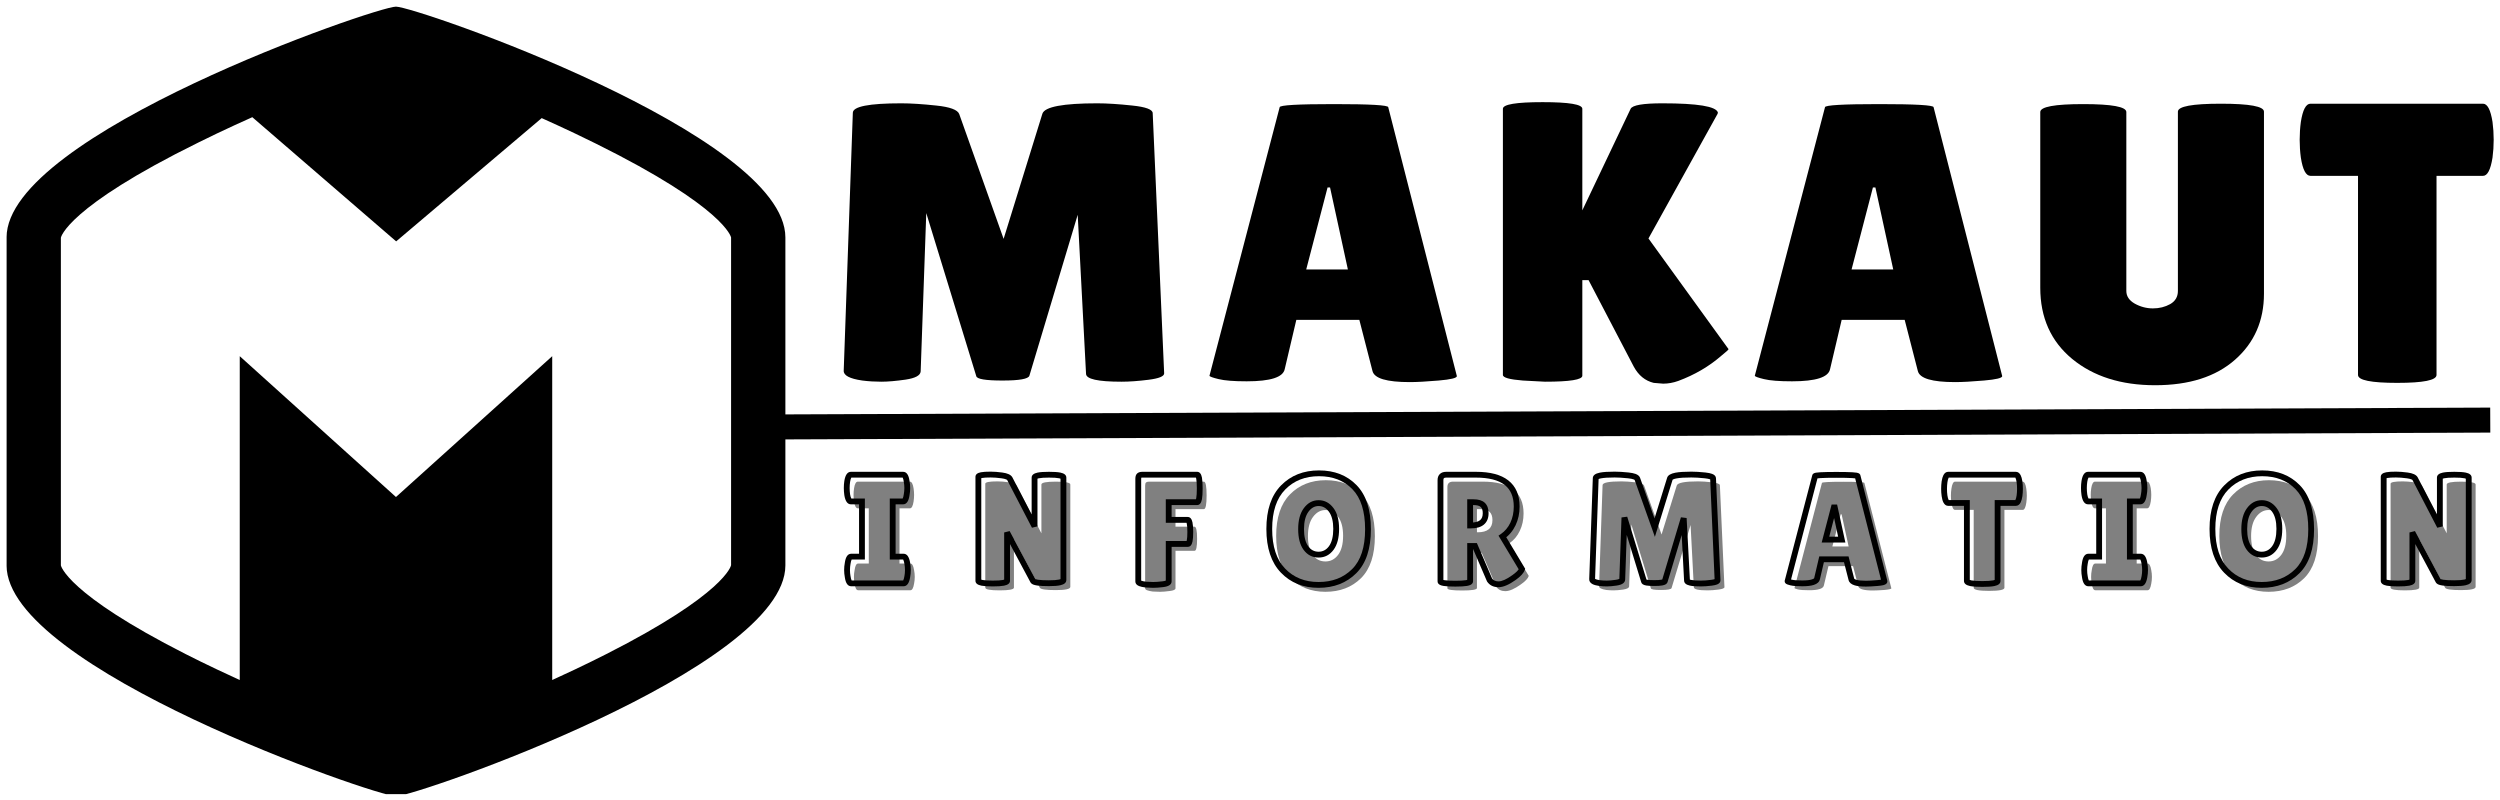 <svg xmlns="http://www.w3.org/2000/svg" xmlns:xlink="http://www.w3.org/1999/xlink" width="400" zoomAndPan="magnify" viewBox="0 0 300 96" height="128" preserveAspectRatio="xMidYMid meet" version="1.0"><defs><clipPath id="10bc65f181"><path d="M 0.793 0.793 L 94.293 0.793 L 94.293 95.293 L 0.793 95.293 Z M 0.793 0.793 " clip-rule="nonzero"/></clipPath><clipPath id="3682535fca"><path d="M 101 56 L 110 56 L 110 70.77 L 101 70.77 Z M 101 56 " clip-rule="nonzero"/></clipPath></defs><g clip-path="url(#10bc65f181)"><path fill="#000000" d="M 47.516 0.797 C 45.141 0.797 0.789 16.121 0.789 28.492 L 0.789 67.848 C 0.789 80.227 45.141 95.551 47.516 95.551 C 49.895 95.551 94.246 80.227 94.246 67.848 L 94.246 28.492 C 94.246 16.121 49.895 0.797 47.516 0.797 Z M 87.73 67.82 C 87.727 67.855 87.086 71.215 72.777 78.48 C 71.617 79.07 70.367 79.684 69.016 80.324 C 68.094 80.762 67.176 81.191 66.266 81.602 L 66.266 42.742 L 47.516 59.641 L 28.77 42.742 L 28.77 81.602 C 27.859 81.191 26.941 80.762 26.02 80.324 C 24.668 79.684 23.418 79.07 22.258 78.48 C 7.949 71.215 7.309 67.859 7.305 67.848 L 7.305 28.527 C 7.309 28.488 7.992 24.895 23.812 17.098 C 24.52 16.746 25.254 16.391 26.02 16.023 C 27.457 15.34 28.883 14.684 30.277 14.062 L 47.539 28.965 L 65.004 14.172 C 66.32 14.762 67.66 15.379 69.016 16.023 C 69.875 16.434 70.699 16.836 71.484 17.223 C 87.055 24.934 87.727 28.488 87.73 28.492 Z M 87.73 67.82 " fill-opacity="1" fill-rule="nonzero"/></g><path stroke-linecap="butt" transform="matrix(0.75, -0.003, 0.003, 0.75, 90.787, 49.742)" fill="none" stroke-linejoin="miter" d="M 0.001 2 L 277.383 2.002 " stroke="#000000" stroke-width="4" stroke-opacity="1" stroke-miterlimit="4"/><path fill="#808080" d="M 104.254 67.625 L 104.254 61 L 102.941 61 C 102.723 61 102.57 60.73 102.488 60.188 C 102.445 59.93 102.426 59.664 102.426 59.391 C 102.426 59.121 102.445 58.855 102.488 58.594 C 102.57 58.062 102.723 57.797 102.941 57.797 L 109.191 57.797 C 109.398 57.797 109.543 58.062 109.629 58.594 C 109.668 58.855 109.691 59.121 109.691 59.391 C 109.691 59.664 109.668 59.93 109.629 60.188 C 109.543 60.73 109.398 61 109.191 61 L 107.941 61 L 107.941 67.625 L 109.254 67.625 C 109.461 67.625 109.605 67.891 109.691 68.422 C 109.742 68.684 109.77 68.953 109.77 69.234 C 109.77 69.508 109.742 69.773 109.691 70.031 C 109.605 70.562 109.461 70.828 109.254 70.828 L 102.973 70.828 C 102.762 70.828 102.621 70.562 102.551 70.031 C 102.496 69.773 102.473 69.508 102.473 69.234 C 102.473 68.953 102.496 68.684 102.551 68.422 C 102.621 67.891 102.762 67.625 102.973 67.625 Z M 104.254 67.625 " fill-opacity="1" fill-rule="nonzero"/><path fill="#808080" d="M 128.438 70.422 C 128.438 70.684 127.852 70.812 126.688 70.812 C 125.52 70.812 124.883 70.719 124.781 70.531 L 121.672 64.719 L 121.672 70.516 C 121.672 70.734 121.098 70.844 119.953 70.844 C 118.805 70.844 118.234 70.734 118.234 70.516 L 118.234 58.047 C 118.234 57.859 118.723 57.766 119.703 57.766 C 120.086 57.766 120.535 57.805 121.047 57.875 C 121.566 57.949 121.879 58.074 121.984 58.25 L 124.969 64 L 124.969 58.141 C 124.969 57.914 125.547 57.797 126.703 57.797 C 127.859 57.797 128.438 57.914 128.438 58.141 Z M 128.438 70.422 " fill-opacity="1" fill-rule="nonzero"/><path fill="#808080" d="M 144.465 57.797 C 144.684 57.797 144.793 58.352 144.793 59.453 C 144.793 60.547 144.684 61.094 144.465 61.094 L 141.059 61.094 L 141.059 63.203 L 143.34 63.203 C 143.547 63.203 143.652 63.688 143.652 64.656 C 143.652 65.617 143.551 66.094 143.355 66.094 L 141.059 66.094 L 141.059 70.594 C 141.059 70.762 140.824 70.867 140.355 70.922 C 139.895 70.984 139.512 71.016 139.199 71.016 L 138.324 70.984 C 137.719 70.898 137.418 70.777 137.418 70.609 L 137.418 58.281 C 137.418 58.086 137.453 57.953 137.527 57.891 C 137.609 57.828 137.734 57.797 137.902 57.797 Z M 144.465 57.797 " fill-opacity="1" fill-rule="nonzero"/><path fill="#808080" d="M 159.047 71.016 C 157.305 71.016 155.883 70.449 154.781 69.312 C 153.688 68.168 153.141 66.5 153.141 64.312 C 153.141 62.117 153.691 60.453 154.797 59.328 C 155.91 58.195 157.344 57.625 159.094 57.625 C 160.852 57.625 162.273 58.184 163.359 59.297 C 164.441 60.402 164.984 62.086 164.984 64.344 C 164.984 66.594 164.43 68.273 163.328 69.375 C 162.223 70.469 160.797 71.016 159.047 71.016 Z M 159.062 61.203 C 158.469 61.203 157.969 61.48 157.562 62.031 C 157.156 62.574 156.953 63.34 156.953 64.328 C 156.953 65.309 157.145 66.062 157.531 66.594 C 157.914 67.117 158.422 67.375 159.047 67.375 C 159.672 67.375 160.18 67.109 160.578 66.578 C 160.973 66.047 161.172 65.289 161.172 64.297 C 161.172 63.297 160.969 62.531 160.562 62 C 160.156 61.469 159.656 61.203 159.062 61.203 Z M 159.062 61.203 " fill-opacity="1" fill-rule="nonzero"/><path fill="#808080" d="M 177.234 70.562 C 177.234 70.762 176.645 70.859 175.469 70.859 C 174.281 70.859 173.688 70.773 173.688 70.594 L 173.688 58.438 C 173.688 58.012 173.914 57.797 174.375 57.797 L 177.922 57.797 C 181.191 57.797 182.828 59.07 182.828 61.609 C 182.828 62.383 182.676 63.078 182.375 63.703 C 182.082 64.328 181.66 64.828 181.109 65.203 L 183.453 69.109 C 183.359 69.414 183.035 69.758 182.484 70.141 C 181.742 70.672 181.129 70.938 180.641 70.938 C 180.16 70.938 179.801 70.766 179.562 70.422 L 177.812 66.344 L 177.234 66.344 Z M 177.234 61.094 L 177.234 63.875 L 177.328 63.875 C 178.504 63.875 179.094 63.387 179.094 62.406 C 179.094 61.961 178.977 61.633 178.75 61.422 C 178.52 61.203 178.145 61.094 177.625 61.094 Z M 177.234 61.094 " fill-opacity="1" fill-rule="nonzero"/><path fill="#808080" d="M 204.918 70.844 C 203.812 70.844 203.262 70.719 203.262 70.469 L 202.871 63 L 200.59 70.562 C 200.547 70.719 200.125 70.797 199.324 70.797 C 198.531 70.797 198.125 70.73 198.105 70.594 L 195.762 62.938 L 195.496 70.359 C 195.484 70.547 195.246 70.68 194.777 70.75 C 194.316 70.812 193.938 70.844 193.637 70.844 C 193.332 70.844 193.043 70.828 192.762 70.797 C 192.156 70.703 191.863 70.547 191.887 70.328 L 192.309 58.219 C 192.309 57.918 193.062 57.766 194.574 57.766 C 195.02 57.766 195.566 57.805 196.215 57.875 C 196.859 57.949 197.219 58.086 197.293 58.281 L 199.387 64.141 L 201.215 58.25 C 201.328 57.93 202.184 57.766 203.777 57.766 C 204.234 57.766 204.781 57.805 205.418 57.875 C 206.062 57.949 206.387 58.07 206.387 58.234 L 206.934 70.453 C 206.934 70.59 206.688 70.688 206.199 70.75 C 205.719 70.812 205.293 70.844 204.918 70.844 Z M 204.918 70.844 " fill-opacity="1" fill-rule="nonzero"/><path fill="#808080" d="M 224.742 70.859 C 223.656 70.859 223.074 70.688 222.992 70.344 L 222.367 67.938 L 219.414 67.938 L 218.867 70.25 C 218.793 70.637 218.199 70.828 217.086 70.828 C 216.492 70.828 216.047 70.797 215.758 70.734 C 215.477 70.664 215.336 70.605 215.336 70.562 L 218.633 57.953 C 218.633 57.859 219.48 57.812 221.18 57.812 C 222.875 57.812 223.727 57.859 223.727 57.953 L 226.961 70.594 C 226.961 70.68 226.672 70.746 226.102 70.797 C 225.527 70.836 225.074 70.859 224.742 70.859 Z M 219.883 65.578 L 221.836 65.578 L 220.992 61.719 L 220.883 61.719 Z M 219.883 65.578 " fill-opacity="1" fill-rule="nonzero"/><path fill="#808080" d="M 240.531 70.531 C 240.531 70.781 239.914 70.906 238.688 70.906 C 237.457 70.906 236.844 70.781 236.844 70.531 L 236.844 61.188 L 234.609 61.188 C 234.398 61.188 234.254 60.902 234.172 60.328 C 234.129 60.047 234.109 59.766 234.109 59.484 C 234.109 59.203 234.129 58.922 234.172 58.641 C 234.254 58.078 234.398 57.797 234.609 57.797 L 242.719 57.797 C 242.926 57.797 243.07 58.078 243.156 58.641 C 243.195 58.922 243.219 59.203 243.219 59.484 C 243.219 59.766 243.195 60.047 243.156 60.328 C 243.07 60.902 242.926 61.188 242.719 61.188 L 240.531 61.188 Z M 240.531 70.531 " fill-opacity="1" fill-rule="nonzero"/><path fill="#808080" d="M 252.715 67.625 L 252.715 61 L 251.402 61 C 251.184 61 251.031 60.73 250.949 60.188 C 250.906 59.93 250.887 59.664 250.887 59.391 C 250.887 59.121 250.906 58.855 250.949 58.594 C 251.031 58.062 251.184 57.797 251.402 57.797 L 257.652 57.797 C 257.859 57.797 258.004 58.062 258.09 58.594 C 258.129 58.855 258.152 59.121 258.152 59.391 C 258.152 59.664 258.129 59.93 258.09 60.188 C 258.004 60.73 257.859 61 257.652 61 L 256.402 61 L 256.402 67.625 L 257.715 67.625 C 257.922 67.625 258.066 67.891 258.152 68.422 C 258.203 68.684 258.23 68.953 258.23 69.234 C 258.23 69.508 258.203 69.773 258.152 70.031 C 258.066 70.562 257.922 70.828 257.715 70.828 L 251.434 70.828 C 251.223 70.828 251.082 70.562 251.012 70.031 C 250.957 69.773 250.934 69.508 250.934 69.234 C 250.934 68.953 250.957 68.684 251.012 68.422 C 251.082 67.891 251.223 67.625 251.434 67.625 Z M 252.715 67.625 " fill-opacity="1" fill-rule="nonzero"/><path fill="#808080" d="M 272.227 71.016 C 270.484 71.016 269.062 70.449 267.961 69.312 C 266.867 68.168 266.32 66.5 266.32 64.312 C 266.32 62.117 266.871 60.453 267.977 59.328 C 269.09 58.195 270.523 57.625 272.273 57.625 C 274.031 57.625 275.453 58.184 276.539 59.297 C 277.621 60.402 278.164 62.086 278.164 64.344 C 278.164 66.594 277.609 68.273 276.508 69.375 C 275.402 70.469 273.977 71.016 272.227 71.016 Z M 272.242 61.203 C 271.648 61.203 271.148 61.48 270.742 62.031 C 270.336 62.574 270.133 63.34 270.133 64.328 C 270.133 65.309 270.324 66.062 270.711 66.594 C 271.094 67.117 271.602 67.375 272.227 67.375 C 272.852 67.375 273.359 67.109 273.758 66.578 C 274.152 66.047 274.352 65.289 274.352 64.297 C 274.352 63.297 274.148 62.531 273.742 62 C 273.336 61.469 272.836 61.203 272.242 61.203 Z M 272.242 61.203 " fill-opacity="1" fill-rule="nonzero"/><path fill="#808080" d="M 297.074 70.422 C 297.074 70.684 296.488 70.812 295.324 70.812 C 294.156 70.812 293.52 70.719 293.418 70.531 L 290.309 64.719 L 290.309 70.516 C 290.309 70.734 289.734 70.844 288.59 70.844 C 287.441 70.844 286.871 70.734 286.871 70.516 L 286.871 58.047 C 286.871 57.859 287.359 57.766 288.34 57.766 C 288.723 57.766 289.172 57.805 289.684 57.875 C 290.203 57.949 290.516 58.074 290.621 58.25 L 293.605 64 L 293.605 58.141 C 293.605 57.914 294.184 57.797 295.34 57.797 C 296.496 57.797 297.074 57.914 297.074 58.141 Z M 297.074 70.422 " fill-opacity="1" fill-rule="nonzero"/><g clip-path="url(#3682535fca)"><path fill="#000000" d="M 103.086 66.801 L 103.086 60.168 L 103.434 60.168 L 103.434 60.52 L 102.113 60.52 C 101.703 60.52 101.438 60.152 101.32 59.422 C 101.281 59.141 101.258 58.855 101.258 58.566 C 101.258 58.277 101.277 57.992 101.32 57.715 C 101.438 56.98 101.703 56.617 102.113 56.617 L 108.371 56.617 C 108.785 56.617 109.043 56.984 109.145 57.719 L 108.801 57.766 L 109.141 57.699 C 109.195 57.984 109.223 58.27 109.223 58.566 C 109.223 58.863 109.195 59.152 109.141 59.434 L 108.801 59.367 L 109.145 59.414 C 109.043 60.152 108.785 60.52 108.371 60.52 L 107.121 60.52 L 107.121 60.168 L 107.473 60.168 L 107.473 66.801 L 107.121 66.801 L 107.121 66.449 L 108.426 66.449 C 108.836 66.449 109.098 66.816 109.219 67.543 L 108.875 67.602 L 109.215 67.535 C 109.27 67.816 109.297 68.105 109.297 68.402 C 109.297 68.695 109.27 68.984 109.215 69.27 L 108.875 69.203 L 109.219 69.258 C 109.098 69.988 108.836 70.352 108.426 70.352 L 102.148 70.352 C 101.734 70.352 101.477 69.984 101.375 69.25 L 101.719 69.203 L 101.379 69.27 C 101.324 68.984 101.297 68.695 101.297 68.402 C 101.297 68.105 101.324 67.816 101.379 67.535 L 101.719 67.602 L 101.375 67.551 C 101.477 66.816 101.734 66.449 102.148 66.449 L 103.434 66.449 L 103.434 66.801 Z M 103.785 67.148 L 102.148 67.148 C 102.176 67.148 102.195 67.141 102.215 67.129 C 102.211 67.133 102.203 67.145 102.191 67.164 C 102.141 67.262 102.098 67.422 102.066 67.648 L 102.066 67.656 L 102.062 67.668 C 102.02 67.906 101.996 68.152 101.996 68.402 C 101.996 68.652 102.02 68.898 102.062 69.137 L 102.066 69.145 L 102.066 69.156 C 102.098 69.379 102.141 69.543 102.191 69.641 C 102.203 69.66 102.211 69.672 102.215 69.676 C 102.195 69.66 102.176 69.656 102.148 69.656 L 108.426 69.656 C 108.402 69.656 108.383 69.66 108.363 69.672 C 108.371 69.668 108.379 69.656 108.391 69.633 C 108.445 69.535 108.492 69.375 108.527 69.148 L 108.531 69.141 L 108.531 69.137 C 108.574 68.898 108.598 68.652 108.598 68.402 C 108.598 68.152 108.574 67.906 108.531 67.668 L 108.531 67.66 L 108.527 67.656 C 108.492 67.43 108.445 67.27 108.391 67.172 C 108.379 67.148 108.371 67.133 108.363 67.129 C 108.383 67.145 108.402 67.148 108.426 67.148 L 106.773 67.148 L 106.773 59.82 L 108.371 59.82 C 108.344 59.82 108.324 59.824 108.305 59.84 C 108.309 59.836 108.316 59.824 108.328 59.805 C 108.379 59.707 108.422 59.547 108.453 59.32 L 108.453 59.312 L 108.457 59.301 C 108.5 59.062 108.523 58.816 108.523 58.566 C 108.523 58.316 108.5 58.07 108.457 57.832 L 108.453 57.824 L 108.453 57.812 C 108.422 57.59 108.379 57.426 108.328 57.328 C 108.316 57.309 108.309 57.297 108.305 57.293 C 108.324 57.309 108.344 57.312 108.371 57.312 L 102.113 57.312 C 102.137 57.312 102.156 57.309 102.172 57.297 C 102.168 57.297 102.16 57.312 102.148 57.336 C 102.094 57.434 102.047 57.594 102.012 57.816 C 101.977 58.059 101.957 58.309 101.957 58.566 C 101.957 58.824 101.977 59.07 102.008 59.312 C 102.047 59.539 102.094 59.699 102.148 59.797 C 102.16 59.82 102.168 59.836 102.172 59.836 C 102.156 59.824 102.137 59.82 102.113 59.82 L 103.785 59.82 Z M 103.785 67.148 " fill-opacity="1" fill-rule="nonzero"/></g><path fill="#000000" d="M 127.961 69.594 C 127.961 69.91 127.723 70.121 127.25 70.227 C 126.934 70.301 126.469 70.336 125.859 70.336 C 125.262 70.336 124.793 70.309 124.461 70.262 C 124.277 70.234 124.125 70.199 124.012 70.156 C 123.84 70.09 123.719 69.992 123.652 69.871 L 120.543 64.059 L 120.852 63.895 L 121.199 63.895 L 121.199 69.688 C 121.199 69.992 120.961 70.188 120.484 70.281 C 120.176 70.34 119.723 70.371 119.129 70.371 C 118.531 70.371 118.078 70.34 117.77 70.281 C 117.293 70.188 117.055 69.992 117.055 69.688 L 117.055 57.227 C 117.055 56.938 117.273 56.754 117.707 56.672 C 117.973 56.621 118.363 56.598 118.875 56.598 C 119.277 56.598 119.742 56.633 120.273 56.703 C 120.898 56.785 121.297 56.969 121.465 57.25 L 121.473 57.258 L 124.457 63.008 L 124.148 63.168 L 123.797 63.168 L 123.797 57.32 C 123.797 57.012 124.035 56.809 124.512 56.711 C 124.82 56.648 125.277 56.617 125.879 56.617 C 126.48 56.617 126.938 56.648 127.25 56.711 C 127.723 56.809 127.961 57.012 127.961 57.32 Z M 127.262 69.594 L 127.262 57.32 C 127.262 57.363 127.273 57.402 127.297 57.438 C 127.309 57.449 127.316 57.457 127.32 57.461 C 127.285 57.438 127.215 57.418 127.109 57.395 C 126.844 57.34 126.434 57.312 125.879 57.312 C 125.324 57.312 124.914 57.34 124.648 57.395 C 124.547 57.418 124.477 57.438 124.438 57.461 C 124.441 57.457 124.449 57.449 124.461 57.438 C 124.484 57.402 124.496 57.363 124.496 57.32 L 124.496 63.168 L 123.836 63.328 L 120.855 57.59 L 121.168 57.43 L 120.867 57.609 C 120.852 57.582 120.801 57.555 120.715 57.52 C 120.586 57.465 120.41 57.426 120.18 57.395 C 119.68 57.328 119.246 57.297 118.875 57.297 C 118.406 57.297 118.062 57.316 117.836 57.359 C 117.754 57.375 117.695 57.391 117.668 57.406 C 117.68 57.398 117.691 57.387 117.707 57.371 C 117.738 57.328 117.754 57.281 117.754 57.227 L 117.754 69.688 C 117.754 69.641 117.738 69.598 117.711 69.559 C 117.703 69.543 117.695 69.535 117.688 69.531 C 117.727 69.555 117.797 69.574 117.902 69.598 C 118.168 69.648 118.574 69.672 119.129 69.672 C 119.68 69.672 120.086 69.648 120.352 69.598 C 120.457 69.574 120.527 69.555 120.566 69.531 C 120.559 69.535 120.551 69.543 120.543 69.559 C 120.516 69.598 120.5 69.641 120.5 69.688 L 120.5 63.895 L 121.156 63.73 L 124.27 69.543 C 124.254 69.516 124.238 69.496 124.223 69.484 C 124.23 69.488 124.242 69.496 124.262 69.5 C 124.328 69.527 124.43 69.551 124.562 69.57 C 124.859 69.613 125.293 69.637 125.859 69.637 C 126.418 69.637 126.832 69.605 127.098 69.547 C 127.203 69.523 127.27 69.5 127.309 69.477 C 127.305 69.477 127.297 69.484 127.289 69.496 C 127.273 69.527 127.262 69.559 127.262 69.594 Z M 127.262 69.594 " fill-opacity="1" fill-rule="nonzero"/><path fill="#000000" d="M 143.652 56.617 C 143.949 56.617 144.145 56.848 144.234 57.312 C 144.289 57.605 144.316 58.043 144.316 58.613 C 144.316 59.184 144.289 59.617 144.234 59.914 C 144.145 60.379 143.949 60.609 143.652 60.609 L 140.242 60.609 L 140.242 60.262 L 140.594 60.262 L 140.594 62.387 L 140.242 62.387 L 140.242 62.035 L 142.516 62.035 C 142.809 62.035 143 62.246 143.094 62.672 C 143.152 62.938 143.184 63.324 143.184 63.828 C 143.184 64.332 143.156 64.719 143.102 64.98 C 143.012 65.41 142.824 65.621 142.535 65.621 L 140.242 65.621 L 140.242 65.273 L 140.594 65.273 L 140.594 69.762 C 140.594 70.141 140.258 70.371 139.586 70.453 C 139.105 70.512 138.703 70.539 138.379 70.539 L 138.371 70.539 L 137.477 70.5 L 137.461 70.5 C 137.129 70.457 136.871 70.402 136.688 70.328 C 136.391 70.207 136.242 70.023 136.242 69.781 L 136.242 57.449 C 136.242 57.137 136.328 56.914 136.5 56.781 C 136.645 56.672 136.836 56.617 137.078 56.617 Z M 143.652 57.312 L 137.078 57.312 C 136.996 57.312 136.945 57.32 136.926 57.336 C 136.938 57.324 136.949 57.312 136.957 57.305 C 136.945 57.336 136.941 57.383 136.941 57.449 L 136.941 69.781 C 136.941 69.727 136.926 69.684 136.895 69.652 C 136.898 69.656 136.918 69.668 136.953 69.68 C 137.074 69.73 137.273 69.773 137.547 69.805 L 137.504 70.152 L 137.52 69.805 L 138.395 69.84 L 138.379 70.191 L 138.379 69.84 C 138.676 69.84 139.051 69.812 139.504 69.758 C 139.695 69.738 139.832 69.703 139.914 69.664 C 139.926 69.66 139.934 69.656 139.938 69.652 C 139.934 69.652 139.934 69.656 139.926 69.66 C 139.906 69.691 139.895 69.723 139.895 69.762 L 139.895 64.922 L 142.535 64.922 C 142.488 64.922 142.445 64.938 142.406 64.961 C 142.387 64.977 142.375 64.988 142.367 65 C 142.383 64.973 142.398 64.922 142.414 64.84 C 142.461 64.625 142.484 64.285 142.484 63.828 C 142.484 63.371 142.461 63.035 142.41 62.82 C 142.395 62.742 142.379 62.691 142.363 62.668 C 142.371 62.68 142.383 62.688 142.398 62.699 C 142.434 62.723 142.473 62.734 142.516 62.734 L 139.895 62.734 L 139.895 59.914 L 143.652 59.914 C 143.602 59.914 143.555 59.926 143.52 59.957 C 143.504 59.969 143.492 59.977 143.488 59.984 C 143.508 59.949 143.527 59.883 143.547 59.785 C 143.594 59.531 143.621 59.141 143.621 58.613 C 143.621 58.086 143.594 57.695 143.547 57.441 C 143.527 57.344 143.508 57.277 143.488 57.242 C 143.492 57.25 143.504 57.258 143.52 57.27 C 143.555 57.301 143.602 57.312 143.652 57.312 Z M 143.652 57.312 " fill-opacity="1" fill-rule="nonzero"/><path fill="#000000" d="M 158.227 70.539 C 156.383 70.539 154.879 69.934 153.711 68.719 C 152.547 67.508 151.965 65.762 151.965 63.477 C 151.965 61.188 152.551 59.445 153.73 58.246 C 154.91 57.047 156.43 56.449 158.281 56.449 C 160.137 56.449 161.641 57.039 162.789 58.219 C 163.938 59.398 164.508 61.164 164.508 63.512 C 164.508 65.863 163.922 67.621 162.75 68.789 C 161.574 69.957 160.066 70.539 158.227 70.539 Z M 158.227 69.84 C 159.875 69.84 161.219 69.324 162.254 68.293 C 163.293 67.262 163.812 65.668 163.812 63.512 C 163.812 61.352 163.305 59.75 162.289 58.707 C 161.277 57.668 159.941 57.145 158.281 57.145 C 156.625 57.145 155.273 57.676 154.23 58.738 C 153.184 59.801 152.66 61.379 152.66 63.477 C 152.66 65.574 153.18 67.16 154.215 68.234 C 155.242 69.305 156.582 69.84 158.227 69.84 Z M 158.234 60.723 C 157.758 60.723 157.352 60.949 157.02 61.402 C 156.66 61.887 156.48 62.582 156.48 63.492 C 156.48 64.406 156.652 65.094 156.992 65.559 C 157.305 65.992 157.719 66.207 158.227 66.207 C 158.734 66.207 159.152 65.988 159.473 65.551 C 159.82 65.078 159.992 64.383 159.992 63.465 C 159.992 62.551 159.812 61.855 159.457 61.387 C 159.125 60.945 158.715 60.723 158.234 60.723 Z M 158.234 60.023 C 158.949 60.023 159.543 60.336 160.016 60.965 C 160.465 61.559 160.691 62.395 160.691 63.465 C 160.691 64.535 160.473 65.367 160.035 65.965 C 159.574 66.594 158.973 66.906 158.227 66.906 C 157.48 66.906 156.883 66.594 156.426 65.973 C 155.996 65.383 155.781 64.559 155.781 63.492 C 155.781 62.43 156.008 61.594 156.457 60.984 C 156.93 60.344 157.523 60.023 158.234 60.023 Z M 158.234 60.023 " fill-opacity="1" fill-rule="nonzero"/><path fill="#000000" d="M 176.766 69.742 C 176.766 69.938 176.664 70.082 176.461 70.184 C 176.355 70.238 176.215 70.281 176.031 70.312 C 175.715 70.363 175.254 70.391 174.645 70.391 C 174.031 70.391 173.566 70.367 173.25 70.316 C 173.07 70.289 172.926 70.25 172.82 70.199 C 172.613 70.102 172.508 69.957 172.508 69.762 L 172.508 57.617 C 172.508 57.301 172.602 57.051 172.789 56.875 C 172.973 56.703 173.223 56.617 173.547 56.617 L 177.105 56.617 C 178.816 56.617 180.113 56.957 180.992 57.645 C 181.898 58.352 182.352 59.398 182.352 60.785 C 182.352 61.605 182.191 62.355 181.871 63.027 C 181.547 63.711 181.086 64.258 180.488 64.668 L 180.289 64.379 L 180.59 64.199 L 183.02 68.25 L 182.969 68.402 C 182.844 68.77 182.477 69.172 181.871 69.602 C 181.066 70.176 180.383 70.465 179.824 70.465 C 179.215 70.465 178.758 70.238 178.453 69.789 L 178.438 69.762 L 176.672 65.652 L 176.992 65.516 L 176.992 65.863 L 176.414 65.863 L 176.414 65.516 L 176.766 65.516 Z M 176.066 69.742 L 176.066 65.164 L 177.223 65.164 L 179.066 69.457 L 178.742 69.594 L 179.031 69.398 C 179.199 69.645 179.465 69.766 179.824 69.766 C 180.234 69.766 180.781 69.52 181.469 69.027 C 181.949 68.688 182.23 68.406 182.305 68.18 L 182.637 68.289 L 182.336 68.469 L 179.82 64.277 L 180.094 64.09 C 180.586 63.754 180.969 63.301 181.242 62.73 C 181.516 62.148 181.652 61.5 181.652 60.785 C 181.652 59.625 181.289 58.762 180.562 58.195 C 179.809 57.609 178.656 57.312 177.105 57.312 L 173.547 57.312 C 173.41 57.312 173.316 57.336 173.27 57.383 C 173.227 57.422 173.207 57.5 173.207 57.617 L 173.207 69.762 C 173.207 69.695 173.184 69.637 173.145 69.59 C 173.133 69.582 173.125 69.574 173.117 69.566 C 173.16 69.59 173.242 69.609 173.359 69.625 C 173.637 69.672 174.066 69.691 174.645 69.691 C 175.215 69.691 175.641 69.668 175.914 69.621 C 176.027 69.602 176.105 69.582 176.148 69.562 C 176.137 69.57 176.129 69.578 176.121 69.586 C 176.086 69.629 176.066 69.684 176.066 69.742 Z M 176.766 60.262 L 176.766 63.055 L 176.414 63.055 L 176.414 62.707 L 176.508 62.707 C 177.016 62.707 177.383 62.609 177.613 62.418 C 177.824 62.242 177.93 61.965 177.93 61.586 C 177.93 61.238 177.852 60.988 177.691 60.84 C 177.531 60.688 177.234 60.609 176.805 60.609 L 176.414 60.609 L 176.414 60.262 Z M 176.066 59.914 L 176.805 59.914 C 177.422 59.914 177.875 60.055 178.172 60.332 C 178.477 60.621 178.629 61.035 178.629 61.586 C 178.629 62.184 178.438 62.641 178.059 62.957 C 177.699 63.254 177.184 63.406 176.508 63.406 L 176.066 63.406 Z M 176.066 59.914 " fill-opacity="1" fill-rule="nonzero"/><path fill="#000000" d="M 204.098 70.371 C 203.516 70.371 203.078 70.34 202.777 70.27 C 202.316 70.168 202.09 69.961 202.09 69.648 L 202.438 69.648 L 202.09 69.668 L 201.699 62.199 L 202.047 62.18 L 202.383 62.281 L 200.105 69.848 L 200.105 69.855 C 200.035 70.059 199.828 70.195 199.48 70.254 C 199.25 70.297 198.926 70.316 198.508 70.316 C 198.09 70.316 197.77 70.297 197.547 70.262 C 197.18 70.199 196.977 70.055 196.934 69.824 L 197.277 69.762 L 196.945 69.863 L 194.598 62.207 L 194.93 62.105 L 195.281 62.117 L 195.02 69.555 L 195.02 69.562 C 194.992 69.934 194.66 70.168 194.012 70.266 C 193.539 70.336 193.137 70.371 192.816 70.371 C 192.496 70.371 192.188 70.352 191.887 70.312 C 191.547 70.262 191.285 70.191 191.102 70.094 C 190.824 69.945 190.691 69.742 190.707 69.48 L 191.137 57.379 L 191.484 57.395 L 191.137 57.395 C 191.137 57.051 191.418 56.828 191.984 56.715 C 192.387 56.637 192.977 56.598 193.758 56.598 C 194.215 56.598 194.777 56.633 195.434 56.699 C 195.785 56.738 196.066 56.797 196.273 56.871 C 196.551 56.977 196.73 57.129 196.805 57.328 L 198.891 63.199 L 198.562 63.316 L 198.23 63.215 L 200.059 57.32 L 200.059 57.316 C 200.16 57.027 200.488 56.828 201.051 56.723 C 201.5 56.641 202.137 56.598 202.961 56.598 C 203.43 56.598 203.992 56.633 204.645 56.699 C 204.996 56.738 205.262 56.793 205.449 56.863 C 205.762 56.98 205.918 57.164 205.918 57.41 L 205.566 57.41 L 205.918 57.395 L 206.457 69.625 L 206.457 69.633 C 206.457 69.855 206.324 70.023 206.059 70.133 C 205.91 70.191 205.699 70.242 205.426 70.277 C 204.926 70.34 204.484 70.371 204.098 70.371 Z M 204.098 69.672 C 204.453 69.672 204.867 69.645 205.336 69.582 C 205.547 69.555 205.699 69.523 205.793 69.484 C 205.809 69.48 205.816 69.473 205.824 69.469 C 205.824 69.469 205.824 69.473 205.816 69.477 C 205.777 69.516 205.758 69.566 205.758 69.633 L 206.109 69.633 L 205.758 69.648 L 205.219 57.418 L 205.219 57.41 C 205.219 57.469 205.234 57.516 205.27 57.547 C 205.266 57.543 205.242 57.531 205.203 57.516 C 205.07 57.469 204.859 57.426 204.57 57.395 C 203.945 57.328 203.406 57.297 202.961 57.297 C 202.18 57.297 201.586 57.332 201.18 57.41 C 200.996 57.445 200.859 57.484 200.77 57.531 C 200.738 57.547 200.719 57.559 200.707 57.57 C 200.711 57.566 200.715 57.559 200.719 57.543 L 200.391 57.43 L 200.723 57.535 L 198.586 64.422 L 196.148 57.57 C 196.152 57.582 196.156 57.59 196.164 57.594 C 196.164 57.594 196.16 57.594 196.156 57.59 C 196.129 57.57 196.086 57.547 196.031 57.527 C 195.879 57.469 195.652 57.426 195.359 57.395 C 194.727 57.328 194.191 57.297 193.758 57.297 C 193.023 57.297 192.477 57.332 192.121 57.402 C 191.969 57.43 191.863 57.461 191.805 57.5 C 191.797 57.5 191.793 57.504 191.793 57.508 C 191.793 57.504 191.797 57.5 191.805 57.492 C 191.824 57.465 191.836 57.43 191.836 57.395 L 191.836 57.398 L 191.406 69.52 C 191.406 69.492 191.398 69.469 191.387 69.449 C 191.391 69.453 191.402 69.461 191.43 69.477 C 191.539 69.535 191.723 69.582 191.977 69.621 C 192.246 69.656 192.527 69.672 192.816 69.672 C 193.105 69.672 193.469 69.641 193.91 69.574 C 194.102 69.547 194.234 69.512 194.316 69.465 C 194.328 69.461 194.34 69.453 194.344 69.449 C 194.332 69.469 194.324 69.488 194.32 69.516 L 194.672 69.539 L 194.32 69.527 L 194.582 62.094 L 195.266 62.004 L 197.617 69.68 L 197.621 69.699 C 197.613 69.645 197.59 69.598 197.551 69.562 C 197.539 69.547 197.527 69.539 197.52 69.535 C 197.543 69.547 197.59 69.559 197.66 69.57 C 197.848 69.602 198.129 69.617 198.508 69.617 C 198.883 69.617 199.168 69.602 199.359 69.566 C 199.434 69.555 199.488 69.539 199.516 69.523 L 199.52 69.523 C 199.516 69.527 199.508 69.531 199.504 69.539 C 199.477 69.562 199.457 69.594 199.441 69.633 L 199.773 69.742 L 199.441 69.645 L 201.711 62.078 L 202.395 62.16 L 202.789 69.641 L 202.789 69.648 C 202.789 69.613 202.777 69.578 202.758 69.551 C 202.75 69.535 202.742 69.527 202.738 69.523 C 202.77 69.547 202.832 69.566 202.93 69.59 C 203.18 69.645 203.57 69.672 204.098 69.672 Z M 204.098 69.672 " fill-opacity="1" fill-rule="nonzero"/><path fill="#000000" d="M 223.918 70.391 C 223.344 70.391 222.895 70.344 222.57 70.246 C 222.148 70.121 221.902 69.906 221.828 69.605 L 221.211 67.203 L 221.551 67.117 L 221.551 67.465 L 218.59 67.465 L 218.59 67.117 L 218.93 67.195 L 218.391 69.508 L 218.051 69.426 L 218.391 69.492 C 218.328 69.82 218.082 70.055 217.652 70.191 C 217.32 70.301 216.855 70.352 216.262 70.352 C 215.637 70.352 215.168 70.316 214.855 70.242 C 214.699 70.203 214.582 70.168 214.496 70.137 C 214.273 70.055 214.16 69.926 214.16 69.742 L 214.16 69.699 L 217.469 57.043 L 217.809 57.133 L 217.457 57.133 C 217.457 56.91 217.605 56.773 217.906 56.723 C 218.027 56.703 218.199 56.684 218.426 56.672 C 218.855 56.648 219.5 56.633 220.359 56.633 C 221.215 56.633 221.859 56.648 222.293 56.672 C 222.52 56.684 222.691 56.703 222.812 56.723 C 223.109 56.773 223.262 56.91 223.262 57.133 L 222.91 57.133 L 223.25 57.047 L 226.484 69.719 L 226.484 69.762 C 226.484 69.988 226.32 70.141 226 70.219 C 225.84 70.258 225.609 70.289 225.309 70.316 C 224.727 70.363 224.262 70.391 223.918 70.391 Z M 223.918 69.691 C 224.242 69.691 224.684 69.668 225.246 69.617 C 225.516 69.594 225.711 69.57 225.84 69.539 C 225.879 69.527 225.906 69.52 225.914 69.516 C 225.895 69.527 225.875 69.543 225.855 69.566 C 225.809 69.621 225.785 69.688 225.785 69.762 L 226.133 69.762 L 225.797 69.848 L 222.562 57.176 L 222.562 57.133 C 222.562 57.23 222.598 57.312 222.672 57.375 C 222.695 57.398 222.715 57.41 222.738 57.422 C 222.734 57.418 222.719 57.418 222.691 57.41 C 222.598 57.395 222.453 57.379 222.254 57.371 C 221.836 57.344 221.203 57.332 220.359 57.332 C 219.516 57.332 218.883 57.344 218.465 57.371 C 218.266 57.379 218.121 57.395 218.027 57.41 C 218 57.418 217.98 57.418 217.98 57.422 C 218 57.41 218.023 57.398 218.047 57.375 C 218.121 57.312 218.156 57.23 218.156 57.133 L 218.156 57.176 L 214.848 69.832 L 214.512 69.742 L 214.859 69.742 C 214.859 69.66 214.832 69.59 214.781 69.527 C 214.762 69.508 214.742 69.492 214.723 69.477 C 214.719 69.477 214.715 69.473 214.715 69.473 C 214.723 69.477 214.727 69.48 214.738 69.484 C 214.797 69.504 214.891 69.531 215.02 69.562 C 215.277 69.625 215.691 69.656 216.262 69.656 C 216.781 69.656 217.176 69.613 217.438 69.527 C 217.605 69.473 217.695 69.418 217.707 69.359 L 217.707 69.352 L 218.312 66.766 L 221.824 66.766 L 222.504 69.434 C 222.508 69.445 222.52 69.457 222.539 69.473 C 222.59 69.512 222.664 69.547 222.77 69.574 C 223.027 69.652 223.41 69.691 223.918 69.691 Z M 219.055 64.402 L 221.012 64.402 L 221.012 64.75 L 220.668 64.824 L 219.832 60.969 L 220.172 60.895 L 220.172 61.246 L 220.062 61.246 L 220.062 60.895 L 220.398 60.984 L 219.395 64.84 L 219.055 64.75 Z M 218.602 65.102 L 219.793 60.547 L 220.453 60.547 L 221.445 65.102 Z M 218.602 65.102 " fill-opacity="1" fill-rule="nonzero"/><path fill="#000000" d="M 240.062 69.707 C 240.062 70.02 239.816 70.227 239.32 70.328 C 238.992 70.395 238.508 70.426 237.871 70.426 C 237.23 70.426 236.746 70.395 236.418 70.328 C 235.922 70.227 235.676 70.02 235.676 69.707 L 235.676 60.355 L 236.027 60.355 L 236.027 60.703 L 233.789 60.703 C 233.543 60.703 233.352 60.57 233.211 60.301 C 233.117 60.125 233.047 59.875 233 59.551 C 232.957 59.258 232.938 58.961 232.938 58.66 C 232.938 58.359 232.957 58.062 232.996 57.773 C 233.047 57.445 233.117 57.195 233.211 57.016 C 233.352 56.75 233.543 56.617 233.789 56.617 L 241.895 56.617 C 242.141 56.617 242.332 56.75 242.473 57.016 C 242.566 57.195 242.637 57.445 242.688 57.77 C 242.727 58.062 242.746 58.359 242.746 58.66 C 242.746 58.961 242.727 59.258 242.688 59.547 C 242.637 59.871 242.566 60.125 242.473 60.301 C 242.332 60.57 242.141 60.703 241.895 60.703 L 239.715 60.703 L 239.715 60.355 L 240.062 60.355 Z M 239.363 69.707 L 239.363 60.004 L 241.895 60.004 C 241.863 60.004 241.84 60.012 241.824 60.027 C 241.828 60.023 241.84 60.008 241.855 59.98 C 241.91 59.871 241.957 59.695 241.996 59.449 C 242.031 59.191 242.047 58.93 242.047 58.66 C 242.047 58.391 242.031 58.129 241.996 57.875 C 241.957 57.625 241.91 57.449 241.855 57.34 C 241.84 57.312 241.828 57.297 241.824 57.293 C 241.84 57.305 241.863 57.312 241.895 57.312 L 233.789 57.312 C 233.82 57.312 233.844 57.305 233.859 57.293 C 233.855 57.297 233.844 57.312 233.832 57.34 C 233.773 57.449 233.727 57.625 233.691 57.867 C 233.656 58.125 233.637 58.391 233.637 58.66 C 233.637 58.93 233.652 59.191 233.688 59.445 C 233.727 59.691 233.773 59.871 233.832 59.98 C 233.844 60.008 233.855 60.023 233.859 60.027 C 233.844 60.012 233.82 60.004 233.789 60.004 L 236.375 60.004 L 236.375 69.707 C 236.375 69.664 236.363 69.625 236.34 69.59 C 236.332 69.582 236.328 69.574 236.32 69.57 C 236.363 69.594 236.441 69.621 236.555 69.645 C 236.84 69.699 237.277 69.73 237.871 69.73 C 238.461 69.73 238.898 69.699 239.184 69.645 C 239.297 69.621 239.375 69.594 239.418 69.57 C 239.414 69.574 239.406 69.582 239.398 69.59 C 239.375 69.625 239.363 69.664 239.363 69.707 Z M 239.363 69.707 " fill-opacity="1" fill-rule="nonzero"/><path fill="#000000" d="M 251.547 66.801 L 251.547 60.168 L 251.895 60.168 L 251.895 60.52 L 250.574 60.52 C 250.164 60.52 249.898 60.152 249.781 59.422 C 249.742 59.141 249.719 58.855 249.719 58.566 C 249.719 58.277 249.738 57.992 249.781 57.715 C 249.898 56.98 250.164 56.617 250.574 56.617 L 256.832 56.617 C 257.246 56.617 257.504 56.984 257.605 57.719 L 257.262 57.766 L 257.602 57.699 C 257.656 57.984 257.684 58.27 257.684 58.566 C 257.684 58.863 257.656 59.152 257.602 59.434 L 257.262 59.367 L 257.605 59.414 C 257.504 60.152 257.246 60.52 256.832 60.52 L 255.582 60.52 L 255.582 60.168 L 255.934 60.168 L 255.934 66.801 L 255.582 66.801 L 255.582 66.449 L 256.887 66.449 C 257.297 66.449 257.559 66.816 257.68 67.543 L 257.336 67.602 L 257.676 67.535 C 257.73 67.816 257.758 68.105 257.758 68.402 C 257.758 68.695 257.73 68.984 257.676 69.27 L 257.336 69.203 L 257.68 69.258 C 257.559 69.988 257.297 70.352 256.887 70.352 L 250.609 70.352 C 250.195 70.352 249.938 69.984 249.836 69.25 L 250.18 69.203 L 249.84 69.27 C 249.785 68.984 249.758 68.695 249.758 68.402 C 249.758 68.105 249.785 67.816 249.84 67.535 L 250.18 67.602 L 249.836 67.551 C 249.938 66.816 250.195 66.449 250.609 66.449 L 251.895 66.449 L 251.895 66.801 Z M 252.246 67.148 L 250.609 67.148 C 250.637 67.148 250.656 67.141 250.676 67.129 C 250.672 67.133 250.664 67.145 250.652 67.164 C 250.602 67.262 250.559 67.422 250.527 67.648 L 250.527 67.656 L 250.523 67.668 C 250.48 67.906 250.457 68.152 250.457 68.402 C 250.457 68.652 250.48 68.898 250.523 69.137 L 250.527 69.145 L 250.527 69.156 C 250.559 69.379 250.602 69.543 250.652 69.641 C 250.664 69.66 250.672 69.672 250.676 69.676 C 250.656 69.66 250.637 69.656 250.609 69.656 L 256.887 69.656 C 256.863 69.656 256.844 69.66 256.824 69.672 C 256.832 69.668 256.84 69.656 256.852 69.633 C 256.906 69.535 256.953 69.375 256.988 69.148 L 256.992 69.141 L 256.992 69.137 C 257.035 68.898 257.059 68.652 257.059 68.402 C 257.059 68.152 257.035 67.906 256.992 67.668 L 256.992 67.66 L 256.988 67.656 C 256.953 67.43 256.906 67.27 256.852 67.172 C 256.84 67.148 256.832 67.133 256.824 67.129 C 256.844 67.145 256.863 67.148 256.887 67.148 L 255.234 67.148 L 255.234 59.82 L 256.832 59.82 C 256.805 59.82 256.785 59.824 256.766 59.84 C 256.77 59.836 256.777 59.824 256.789 59.805 C 256.84 59.707 256.883 59.547 256.914 59.32 L 256.914 59.312 L 256.918 59.301 C 256.961 59.062 256.984 58.816 256.984 58.566 C 256.984 58.316 256.961 58.07 256.918 57.832 L 256.914 57.824 L 256.914 57.812 C 256.883 57.59 256.84 57.426 256.789 57.328 C 256.777 57.309 256.77 57.297 256.766 57.293 C 256.785 57.309 256.805 57.312 256.832 57.312 L 250.574 57.312 C 250.598 57.312 250.617 57.309 250.633 57.297 C 250.629 57.297 250.621 57.312 250.609 57.336 C 250.555 57.434 250.508 57.594 250.473 57.816 C 250.438 58.059 250.418 58.309 250.418 58.566 C 250.418 58.824 250.438 59.07 250.469 59.312 C 250.508 59.539 250.555 59.699 250.609 59.797 C 250.621 59.82 250.629 59.836 250.633 59.836 C 250.617 59.824 250.598 59.82 250.574 59.82 L 252.246 59.82 Z M 252.246 67.148 " fill-opacity="1" fill-rule="nonzero"/><path fill="#000000" d="M 271.406 70.539 C 269.562 70.539 268.059 69.934 266.891 68.719 C 265.727 67.508 265.145 65.762 265.145 63.477 C 265.145 61.188 265.73 59.445 266.91 58.246 C 268.09 57.047 269.609 56.449 271.461 56.449 C 273.316 56.449 274.82 57.039 275.969 58.219 C 277.117 59.398 277.688 61.164 277.688 63.512 C 277.688 65.863 277.102 67.621 275.93 68.789 C 274.754 69.957 273.246 70.539 271.406 70.539 Z M 271.406 69.84 C 273.055 69.84 274.398 69.324 275.434 68.293 C 276.473 67.262 276.992 65.668 276.992 63.512 C 276.992 61.352 276.484 59.75 275.469 58.707 C 274.457 57.668 273.121 57.145 271.461 57.145 C 269.805 57.145 268.453 57.676 267.41 58.738 C 266.363 59.801 265.84 61.379 265.84 63.477 C 265.84 65.574 266.359 67.16 267.395 68.234 C 268.422 69.305 269.762 69.84 271.406 69.84 Z M 271.414 60.723 C 270.938 60.723 270.531 60.949 270.199 61.402 C 269.84 61.887 269.66 62.582 269.66 63.492 C 269.66 64.406 269.832 65.094 270.172 65.559 C 270.484 65.992 270.898 66.207 271.406 66.207 C 271.914 66.207 272.332 65.988 272.652 65.551 C 273 65.078 273.172 64.383 273.172 63.465 C 273.172 62.551 272.992 61.855 272.637 61.387 C 272.305 60.945 271.895 60.723 271.414 60.723 Z M 271.414 60.023 C 272.129 60.023 272.723 60.336 273.195 60.965 C 273.645 61.559 273.871 62.395 273.871 63.465 C 273.871 64.535 273.652 65.367 273.215 65.965 C 272.754 66.594 272.152 66.906 271.406 66.906 C 270.66 66.906 270.062 66.594 269.605 65.973 C 269.176 65.383 268.961 64.559 268.961 63.492 C 268.961 62.43 269.188 61.594 269.637 60.984 C 270.109 60.344 270.703 60.023 271.414 60.023 Z M 271.414 60.023 " fill-opacity="1" fill-rule="nonzero"/><path fill="#000000" d="M 296.598 69.594 C 296.598 69.91 296.359 70.121 295.887 70.227 C 295.57 70.301 295.105 70.336 294.496 70.336 C 293.898 70.336 293.43 70.309 293.098 70.262 C 292.914 70.234 292.762 70.199 292.648 70.156 C 292.477 70.09 292.355 69.992 292.289 69.871 L 289.18 64.059 L 289.488 63.895 L 289.836 63.895 L 289.836 69.688 C 289.836 69.992 289.598 70.188 289.121 70.281 C 288.812 70.34 288.359 70.371 287.766 70.371 C 287.168 70.371 286.715 70.34 286.406 70.281 C 285.93 70.188 285.691 69.992 285.691 69.688 L 285.691 57.227 C 285.691 56.938 285.91 56.754 286.344 56.672 C 286.609 56.621 287 56.598 287.512 56.598 C 287.914 56.598 288.379 56.633 288.91 56.703 C 289.535 56.785 289.934 56.969 290.102 57.25 L 290.109 57.258 L 293.094 63.008 L 292.785 63.168 L 292.434 63.168 L 292.434 57.32 C 292.434 57.012 292.672 56.809 293.148 56.711 C 293.457 56.648 293.914 56.617 294.516 56.617 C 295.117 56.617 295.574 56.648 295.887 56.711 C 296.359 56.809 296.598 57.012 296.598 57.32 Z M 295.898 69.594 L 295.898 57.32 C 295.898 57.363 295.91 57.402 295.934 57.438 C 295.945 57.449 295.953 57.457 295.957 57.461 C 295.922 57.438 295.852 57.418 295.746 57.395 C 295.48 57.34 295.07 57.312 294.516 57.312 C 293.961 57.312 293.551 57.34 293.285 57.395 C 293.184 57.418 293.113 57.438 293.074 57.461 C 293.078 57.457 293.086 57.449 293.098 57.438 C 293.121 57.402 293.133 57.363 293.133 57.32 L 293.133 63.168 L 292.473 63.328 L 289.492 57.59 L 289.805 57.43 L 289.504 57.609 C 289.488 57.582 289.438 57.555 289.352 57.52 C 289.223 57.465 289.047 57.426 288.816 57.395 C 288.316 57.328 287.883 57.297 287.512 57.297 C 287.043 57.297 286.699 57.316 286.473 57.359 C 286.391 57.375 286.332 57.391 286.305 57.406 C 286.316 57.398 286.328 57.387 286.344 57.371 C 286.375 57.328 286.391 57.281 286.391 57.227 L 286.391 69.688 C 286.391 69.641 286.375 69.598 286.348 69.559 C 286.34 69.543 286.332 69.535 286.324 69.531 C 286.363 69.555 286.434 69.574 286.539 69.598 C 286.805 69.648 287.211 69.672 287.766 69.672 C 288.316 69.672 288.723 69.648 288.988 69.598 C 289.094 69.574 289.164 69.555 289.203 69.531 C 289.195 69.535 289.188 69.543 289.18 69.559 C 289.152 69.598 289.137 69.641 289.137 69.688 L 289.137 63.895 L 289.793 63.73 L 292.906 69.543 C 292.891 69.516 292.875 69.496 292.859 69.484 C 292.867 69.488 292.879 69.496 292.898 69.5 C 292.965 69.527 293.066 69.551 293.199 69.57 C 293.496 69.613 293.93 69.637 294.496 69.637 C 295.055 69.637 295.469 69.605 295.734 69.547 C 295.84 69.523 295.906 69.5 295.945 69.477 C 295.941 69.477 295.934 69.484 295.926 69.496 C 295.91 69.527 295.898 69.559 295.898 69.594 Z M 295.898 69.594 " fill-opacity="1" fill-rule="nonzero"/><path fill="#000000" d="M 134.574 45.805 C 131.738 45.805 130.324 45.488 130.324 44.852 L 129.324 25.773 L 123.527 45.086 C 123.402 45.473 122.324 45.664 120.293 45.664 C 118.262 45.664 117.215 45.488 117.152 45.133 L 111.152 25.57 L 110.48 44.57 C 110.449 45.051 109.844 45.379 108.668 45.555 C 107.5 45.723 106.527 45.805 105.746 45.805 C 104.973 45.805 104.219 45.758 103.48 45.664 C 101.957 45.445 101.215 45.051 101.246 44.477 L 102.34 13.539 C 102.34 12.781 104.277 12.398 108.152 12.398 C 109.297 12.398 110.691 12.488 112.34 12.664 C 113.984 12.832 114.906 13.172 115.105 13.68 L 120.434 28.664 L 125.09 13.633 C 125.379 12.812 127.574 12.398 131.668 12.398 C 132.832 12.398 134.234 12.488 135.871 12.664 C 137.504 12.832 138.324 13.141 138.324 13.586 L 139.699 44.805 C 139.699 45.16 139.078 45.414 137.84 45.57 C 136.609 45.727 135.52 45.805 134.574 45.805 Z M 134.574 45.805 " fill-opacity="1" fill-rule="nonzero"/><path fill="#000000" d="M 169.168 45.852 C 166.406 45.852 164.918 45.41 164.699 44.523 L 163.121 38.383 L 155.559 38.383 L 154.168 44.289 C 153.98 45.27 152.457 45.758 149.605 45.758 C 148.082 45.758 146.957 45.672 146.23 45.492 C 145.5 45.316 145.137 45.18 145.137 45.086 L 153.559 12.867 C 153.559 12.617 155.73 12.492 160.074 12.492 C 164.418 12.492 166.59 12.617 166.59 12.867 L 174.824 45.133 C 174.824 45.363 174.094 45.539 172.637 45.664 C 171.176 45.789 170.02 45.852 169.168 45.852 Z M 156.746 32.336 L 161.746 32.336 L 159.605 22.492 L 159.309 22.492 Z M 156.746 32.336 " fill-opacity="1" fill-rule="nonzero"/><path fill="#000000" d="M 189.879 45.086 C 189.879 45.566 188.383 45.805 185.395 45.805 L 182.738 45.664 C 181.145 45.539 180.348 45.316 180.348 44.992 L 180.348 13.055 C 180.348 12.523 181.934 12.258 185.113 12.258 C 188.289 12.258 189.879 12.523 189.879 13.055 L 189.879 25.242 L 195.676 13.055 C 195.895 12.617 197.164 12.398 199.488 12.398 C 203.707 12.398 205.926 12.766 206.145 13.492 C 206.145 13.555 206.129 13.617 206.098 13.68 L 197.816 28.617 L 207.426 41.898 C 207.426 41.961 207.129 42.234 206.535 42.711 C 205.066 43.984 203.352 44.984 201.395 45.711 C 200.789 45.93 200.184 46.039 199.582 46.039 L 198.441 45.945 C 197.418 45.695 196.621 45.047 196.051 43.992 L 190.629 33.617 L 189.879 33.617 Z M 189.879 45.086 " fill-opacity="1" fill-rule="nonzero"/><path fill="#000000" d="M 234.609 45.852 C 231.848 45.852 230.359 45.41 230.141 44.523 L 228.562 38.383 L 221 38.383 L 219.609 44.289 C 219.422 45.27 217.898 45.758 215.047 45.758 C 213.523 45.758 212.398 45.672 211.672 45.492 C 210.941 45.316 210.578 45.18 210.578 45.086 L 219 12.867 C 219 12.617 221.172 12.492 225.516 12.492 C 229.859 12.492 232.031 12.617 232.031 12.867 L 240.266 45.133 C 240.266 45.363 239.535 45.539 238.078 45.664 C 236.617 45.789 235.461 45.852 234.609 45.852 Z M 222.188 32.336 L 227.188 32.336 L 225.047 22.492 L 224.75 22.492 Z M 222.188 32.336 " fill-opacity="1" fill-rule="nonzero"/><path fill="#000000" d="M 261.348 13.398 C 261.348 12.766 263.066 12.445 266.504 12.445 C 269.949 12.445 271.676 12.766 271.676 13.398 L 271.676 35.242 C 271.676 38.484 270.52 41.125 268.207 43.164 C 265.895 45.207 262.695 46.227 258.613 46.227 C 254.539 46.227 251.223 45.176 248.66 43.07 C 246.105 40.957 244.832 38.109 244.832 34.523 L 244.832 13.445 C 244.832 12.812 246.551 12.492 249.988 12.492 C 253.434 12.492 255.16 12.812 255.16 13.445 L 255.16 34.914 C 255.16 35.539 255.492 36.047 256.16 36.43 C 256.855 36.816 257.586 37.008 258.348 37.008 C 259.117 37.008 259.809 36.836 260.426 36.492 C 261.039 36.141 261.348 35.613 261.348 34.914 Z M 261.348 13.398 " fill-opacity="1" fill-rule="nonzero"/><path fill="#000000" d="M 292.383 44.992 C 292.383 45.629 290.809 45.945 287.664 45.945 C 284.527 45.945 282.961 45.629 282.961 44.992 L 282.961 21.102 L 277.258 21.102 C 276.715 21.102 276.328 20.375 276.102 18.914 C 276.008 18.219 275.961 17.504 275.961 16.773 C 275.961 16.047 276.008 15.332 276.102 14.633 C 276.328 13.176 276.715 12.445 277.258 12.445 L 297.961 12.445 C 298.492 12.445 298.871 13.176 299.102 14.633 C 299.195 15.332 299.242 16.047 299.242 16.773 C 299.242 17.504 299.195 18.219 299.102 18.914 C 298.871 20.375 298.492 21.102 297.961 21.102 L 292.383 21.102 Z M 292.383 44.992 " fill-opacity="1" fill-rule="nonzero"/></svg>